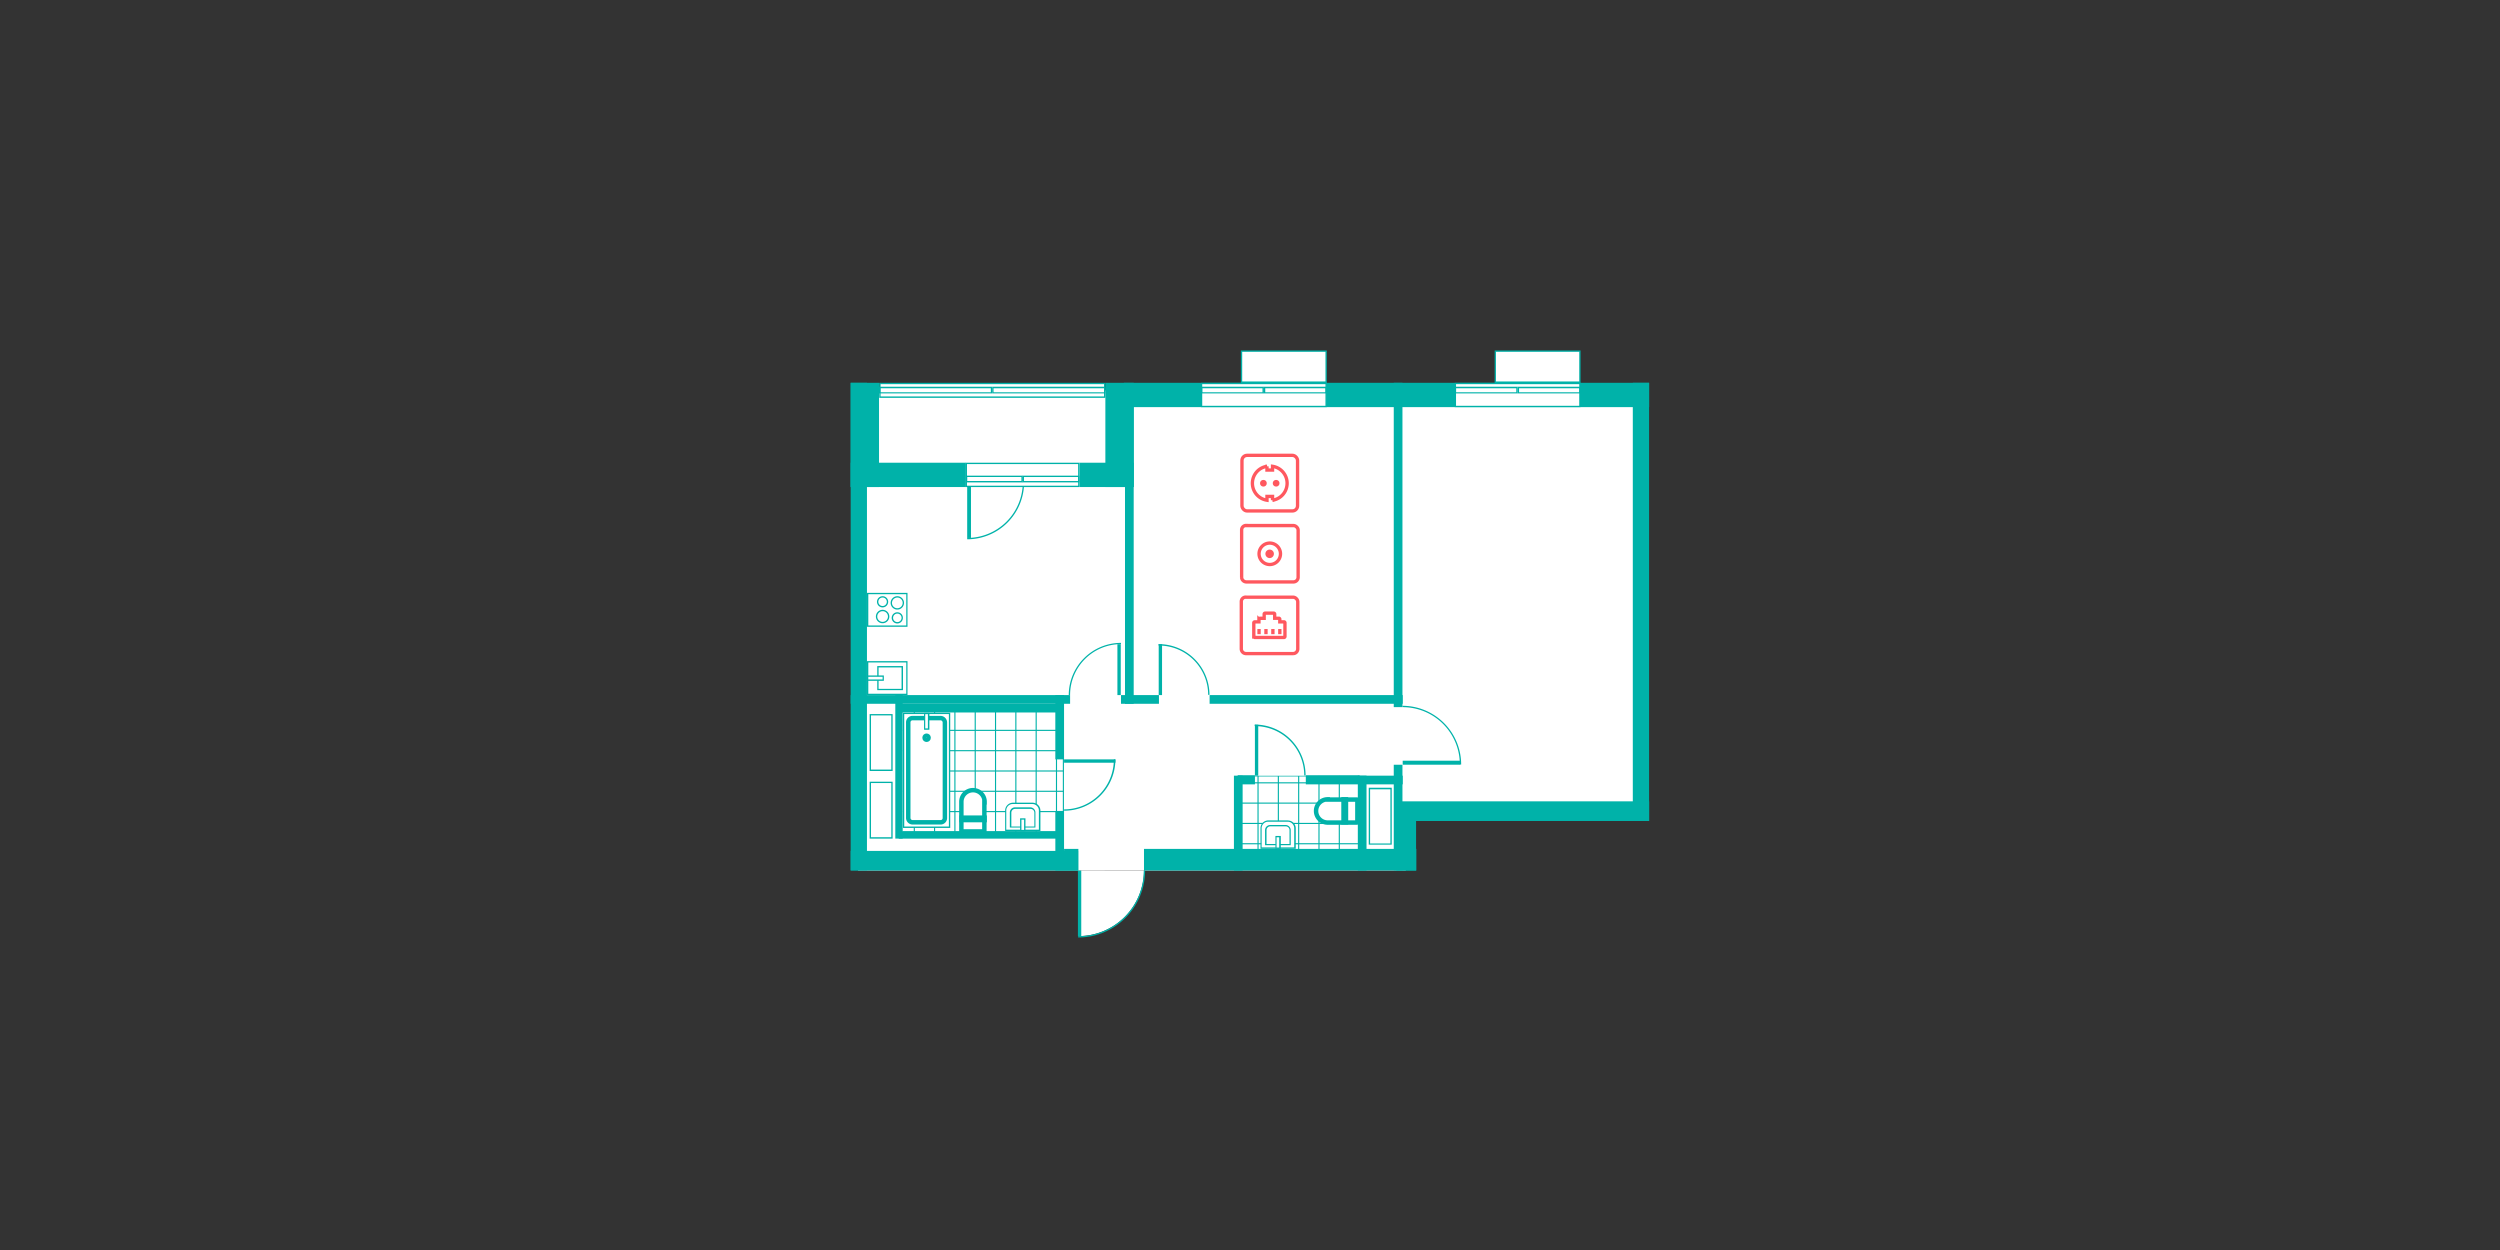 <svg xmlns="http://www.w3.org/2000/svg" viewBox="0 0 830.58 415.29"><rect x="0" y="0" width="830.58" height="415.29" fill="#333333" stroke="none"/><defs><style>.cls-1{fill:none;}.cls-2,.cls-5,.cls-6{fill:#fff;}.cls-10,.cls-3,.cls-7,.cls-8{fill:none;}.cls-3,.cls-6,.cls-7{stroke:#00b2a9;}.cls-10,.cls-3,.cls-8{stroke-miterlimit:7.42;}.cls-3{stroke-width:0.37px;}.cls-4{fill:#00b2a9;}.cls-5{fill-rule:evenodd;}.cls-6,.cls-7{stroke-miterlimit:2.97;stroke-width:1.48px;}.cls-10,.cls-8{stroke:#ff585f;stroke-width:1.11px;}.cls-9{fill:#ff585f;}.cls-10{stroke-linecap:round;}</style></defs><g id="Слой_2" data-name="Слой 2"><g id="Layer_1" data-name="Layer 1"><rect class="cls-1" width="830.58" height="415.29"/><g id="Layer_1-233" data-name="Layer 1-233"><g id="_2К12" data-name="2К12"><rect class="cls-2" x="430.42" y="129.7" width="115.39" height="143.05"/><rect class="cls-2" x="285.07" y="129.7" width="181.99" height="159.52"/><line class="cls-3" x1="317.25" y1="276.39" x2="317.25" y2="235.9"/><line class="cls-3" x1="310.5" y1="276.39" x2="310.5" y2="235.9"/><line class="cls-3" x1="303.76" y1="276.39" x2="303.76" y2="235.9"/><line class="cls-3" x1="324" y1="276.39" x2="324" y2="235.9"/><line class="cls-3" x1="330.75" y1="276.39" x2="330.75" y2="235.9"/><line class="cls-3" x1="337.5" y1="276.39" x2="337.5" y2="235.9"/><line class="cls-3" x1="344.25" y1="276.39" x2="344.25" y2="235.9"/><line class="cls-3" x1="353.29" y1="262.89" x2="299.97" y2="262.89"/><line class="cls-3" x1="353.29" y1="269.64" x2="299.97" y2="269.64"/><line class="cls-3" x1="353.29" y1="276.39" x2="299.97" y2="276.39"/><line class="cls-3" x1="353.29" y1="256.15" x2="299.97" y2="256.15"/><line class="cls-3" x1="353.29" y1="249.4" x2="299.97" y2="249.4"/><line class="cls-3" x1="353.29" y1="242.65" x2="299.97" y2="242.65"/><line class="cls-3" x1="353.29" y1="235.9" x2="299.97" y2="235.9"/><line class="cls-3" x1="351" y1="276.39" x2="351" y2="235.9"/><line class="cls-3" x1="353.29" y1="276.39" x2="353.29" y2="235.9"/><line class="cls-3" x1="451.7" y1="287.07" x2="411.21" y2="287.07"/><line class="cls-3" x1="451.7" y1="280.32" x2="411.21" y2="280.32"/><line class="cls-3" x1="451.7" y1="273.57" x2="411.21" y2="273.57"/><line class="cls-3" x1="451.7" y1="266.82" x2="411.21" y2="266.82"/><line class="cls-3" x1="438.21" y1="257.78" x2="438.21" y2="287.14"/><line class="cls-3" x1="444.96" y1="257.78" x2="444.96" y2="287.14"/><line class="cls-3" x1="451.7" y1="257.78" x2="451.7" y2="287.14"/><line class="cls-3" x1="431.46" y1="257.78" x2="431.46" y2="287.14"/><line class="cls-3" x1="424.71" y1="257.78" x2="424.71" y2="287.14"/><line class="cls-3" x1="417.96" y1="257.78" x2="417.96" y2="287.14"/><line class="cls-3" x1="411.21" y1="257.78" x2="411.21" y2="287.14"/><line class="cls-3" x1="451.7" y1="260.08" x2="411.21" y2="260.08"/><line class="cls-3" x1="451.7" y1="257.78" x2="411.21" y2="257.78"/><rect class="cls-4" x="282.62" y="282.7" width="75.57" height="6.53"/><rect class="cls-4" x="463.27" y="266.23" width="84.62" height="6.53"/><rect class="cls-4" x="463.94" y="269.64" width="6.53" height="19.58"/><rect class="cls-4" x="353.52" y="282.03" width="4.75" height="7.19"/><rect class="cls-4" x="380.07" y="282.03" width="90.47" height="7.19"/><rect class="cls-4" x="282.62" y="127.18" width="5.41" height="161.96"/><rect class="cls-4" x="542.47" y="127.18" width="5.41" height="145.57"/><rect class="cls-4" x="282.62" y="153.73" width="38.27" height="8.08"/><rect class="cls-4" x="358.63" y="153.73" width="18.02" height="8.08"/><rect class="cls-4" x="282.62" y="127.18" width="9.42" height="34.63"/><rect class="cls-4" x="367.24" y="127.18" width="9.42" height="34.63"/><rect class="cls-4" x="373.39" y="127.18" width="174.5" height="8.08"/><rect class="cls-4" x="350.62" y="230.93" width="2.89" height="21.36"/><rect class="cls-4" x="463.05" y="254.07" width="2.89" height="35.08"/><rect class="cls-4" x="451.11" y="257.7" width="2.89" height="31.52"/><rect class="cls-4" x="409.95" y="257.7" width="2.89" height="31.52"/><rect class="cls-4" x="372.43" y="230.93" width="12.61" height="2.89"/><rect class="cls-4" x="401.87" y="230.93" width="64.15" height="2.89"/><rect class="cls-4" x="373.76" y="131.48" width="2.89" height="102.34"/><rect class="cls-4" x="463.05" y="127.18" width="2.89" height="107.75"/><rect class="cls-4" x="350.62" y="269.42" width="2.89" height="19.8"/><rect class="cls-4" x="282.62" y="230.93" width="72.9" height="2.89"/><rect class="cls-4" x="298.57" y="276.17" width="54.88" height="2.45"/><rect class="cls-4" x="297.45" y="230.93" width="2.45" height="47.68"/><rect class="cls-4" x="297.68" y="233.82" width="55.77" height="2.89"/><path class="cls-5" d="M380.07,289.22A21.79,21.79,0,0,1,358.26,311v-21.8Z"/><rect class="cls-4" x="358.12" y="289.22" width="1.11" height="21.8"/><path class="cls-4" d="M358.19,311.47a22.27,22.27,0,0,0,22.25-22.25H380a21.79,21.79,0,0,1-21.8,21.8v.45Z"/><path class="cls-5" d="M353.52,252.29v17a16.9,16.9,0,0,0,16.91-16.91"/><rect class="cls-4" x="353.52" y="252.29" width="17.06" height="1.11"/><path class="cls-4" d="M370.05,252.36a16.54,16.54,0,0,1-16.53,16.54v.45a17.05,17.05,0,0,0,17.05-17.06h-.52Z"/><path class="cls-5" d="M372.43,230.93H355.52a16.74,16.74,0,0,1,16.76-16.76"/><rect class="cls-4" x="371.24" y="214.02" width="1.11" height="16.91"/><path class="cls-4" d="M372.43,213.58a17.38,17.38,0,0,0-17.36,17.35h.45A16.9,16.9,0,0,1,372.43,214v-.44Z"/><path class="cls-5" d="M385,230.93h16.91a16.74,16.74,0,0,0-16.76-16.76"/><rect class="cls-4" x="384.96" y="214.02" width="1.11" height="16.91"/><path class="cls-4" d="M385,214.47a16.39,16.39,0,0,1,16.39,16.39h.44A16.89,16.89,0,0,0,384.89,214v.44H385Z"/><rect class="cls-4" x="411.29" y="257.7" width="5.64" height="2.89"/><rect class="cls-4" x="433.83" y="257.7" width="32.19" height="2.89"/><path class="cls-5" d="M416.92,257.7h16.91a16.74,16.74,0,0,0-16.76-16.76"/><rect class="cls-4" x="416.92" y="240.8" width="1.11" height="16.91"/><path class="cls-4" d="M416.92,241.24a16.39,16.39,0,0,1,16.39,16.39h.45a16.91,16.91,0,0,0-16.91-16.91v.45h.07Z"/><path class="cls-5" d="M466,254.07V234.94A19,19,0,0,1,485.08,254"/><rect class="cls-4" x="466.02" y="252.73" width="19.06" height="1.33"/><path class="cls-4" d="M485.45,254a19.53,19.53,0,0,0-19.51-19.51v.45A19,19,0,0,1,485,254Z"/><rect class="cls-2" x="292.34" y="127.41" width="74.68" height="4.52"/><path class="cls-4" d="M366.79,127.63v4.08H292.56v-4.08h74.23m.45-.45H292.11v5h75.13v-5Z"/><path class="cls-4" d="M329.19,129v1.33H292.48V129h36.71m.45-.52H292v2.22h37.6v-2.22Z"/><path class="cls-4" d="M366.79,129v1.33H330.08V129h36.71m.45-.52h-37.6v2.22h37.6v-2.22Z"/><rect class="cls-2" x="399.2" y="127.41" width="41.38" height="7.64"/><path class="cls-4" d="M440.36,127.63v7.19H399.42v-7.19h40.94m.44-.45H399v8.09H440.8v-8.09Z"/><path class="cls-4" d="M419.44,129v1.33h-20V129h20m.45-.52H399v2.22h20.91v-2.22Z"/><path class="cls-4" d="M440.36,129v1.33h-20V129h20m.44-.52H419.89v2.22H440.8v-2.22Z"/><rect class="cls-2" x="483.52" y="127.41" width="41.38" height="7.64"/><path class="cls-4" d="M524.68,127.63v7.19H483.74v-7.19h40.94m.44-.45H483.3v8.09h41.82v-8.09Z"/><path class="cls-4" d="M503.76,129v1.33h-20V129h20m.45-.52H483.3v2.22h20.91v-2.22Z"/><path class="cls-4" d="M524.68,129v1.33h-20V129h20m.44-.52H504.21v2.22h20.91v-2.22Z"/><path class="cls-5" d="M321.33,160.26H339.8a18.39,18.39,0,0,1-18.39,18.39"/><rect class="cls-4" x="321.33" y="160.26" width="1.26" height="18.47"/><path class="cls-4" d="M321.33,179.17a18.9,18.9,0,0,0,18.91-18.91h-.44a18.46,18.46,0,0,1-18.47,18.46v.45Z"/><rect class="cls-2" x="288.26" y="219.88" width="13.05" height="10.83"/><path class="cls-4" d="M301.09,220.1v10.39H288.48V220.1h12.61m.44-.44H288v11.27h13.5V219.66Z"/><rect class="cls-2" x="291.59" y="221.51" width="8.08" height="7.56"/><path class="cls-4" d="M299.53,221.74v7.12h-7.64v-7.12h7.64m.44-.45h-8.52v8H300v-8Z"/><rect class="cls-2" x="288.26" y="224.63" width="5.19" height="1.33"/><path class="cls-4" d="M293.23,224.85v.89h-4.75v-.89h4.75m.44-.44H288v1.78h5.64v-1.78Z"/><rect class="cls-2" x="288.26" y="197.19" width="13.05" height="10.83"/><path class="cls-4" d="M301.09,197.41v10.38H288.48V197.41h12.61m.44-.44H288v11.27h13.5V197Z"/><path class="cls-2" d="M298.12,202.38a2,2,0,1,1,2-2A2,2,0,0,1,298.12,202.38Z"/><path class="cls-4" d="M298.12,198.52a1.78,1.78,0,1,1-1.78,1.78,1.81,1.81,0,0,1,1.78-1.78m0-.44a2.23,2.23,0,0,0-2.22,2.22,2.22,2.22,0,1,0,2.22-2.22Z"/><circle class="cls-2" cx="298.12" cy="205.27" r="1.63"/><path class="cls-4" d="M298.12,203.86a1.41,1.41,0,0,1,1.41,1.41,1.41,1.41,0,1,1-1.41-1.41m0-.44a1.86,1.86,0,1,0,1.85,1.85,1.83,1.83,0,0,0-1.85-1.85Z"/><path class="cls-2" d="M293.23,206.9a2,2,0,1,1,2-2A2,2,0,0,1,293.23,206.9Z"/><path class="cls-4" d="M293.23,203.05a1.78,1.78,0,1,1-1.78,1.78,1.8,1.8,0,0,1,1.78-1.78m0-.45a2.24,2.24,0,0,0-2.23,2.23,2.23,2.23,0,1,0,2.23-2.23Z"/><path class="cls-2" d="M293.23,201.56a1.63,1.63,0,1,1,1.63-1.63A1.65,1.65,0,0,1,293.23,201.56Z"/><path class="cls-4" d="M293.23,198.52a1.41,1.41,0,0,1,1.4,1.41,1.41,1.41,0,1,1-1.4-1.41m0-.44a1.86,1.86,0,1,0,1.85,1.85,1.84,1.84,0,0,0-1.85-1.85Z"/><rect class="cls-2" x="300.2" y="237.01" width="15.28" height="37.82"/><path class="cls-4" d="M315.25,237.24v37.37H300.42V237.24h14.83m.45-.45H300v38.27H315.7V236.79Z"/><path class="cls-6" d="M303.16,273.2h9.35a1.42,1.42,0,0,0,1.41-1.48V240.05a1.48,1.48,0,0,0-1.41-1.48h-9.35a1.43,1.43,0,0,0-1.41,1.48v31.67A1.47,1.47,0,0,0,303.16,273.2Z"/><circle class="cls-7" cx="307.84" cy="245.1" r="0.67"/><rect class="cls-2" x="307.17" y="237.01" width="1.33" height="5.19"/><path class="cls-4" d="M308.28,237.24V242h-.89v-4.74h.89m.44-.45H307v5.64h1.77v-5.64Z"/><path class="cls-6" d="M327.12,266.38a3.86,3.86,0,0,0-7.72,0V276c0,.15,0,.22.23.22h7.19c.15,0,.22,0,.22-.22v-9.64Z"/><path class="cls-7" d="M327.12,271.65h-7.64v.81h7.64Z"/><path class="cls-6" d="M441.1,265.56a3.86,3.86,0,0,0,0,7.72h9.64c.15,0,.22,0,.22-.23v-7.19c0-.15,0-.22-.22-.22H441.1Z"/><path class="cls-7" d="M446.36,265.56v7.64h.82v-7.64Z"/><path class="cls-2" d="M334.16,276v-6.6a2.35,2.35,0,0,1,2.37-2.38H343a2.35,2.35,0,0,1,2.37,2.38V276h-11.2Z"/><path class="cls-4" d="M343,267.12a2.16,2.16,0,0,1,2.15,2.15v6.38H334.31v-6.38a2.15,2.15,0,0,1,2.15-2.15h6.45m.08-.44h-6.46a2.62,2.62,0,0,0-2.59,2.59v6.82h11.72v-6.82a2.63,2.63,0,0,0-2.6-2.59Z"/><path class="cls-2" d="M335.72,274.76v-4.82a1.48,1.48,0,0,1,1.48-1.48h5.19a1.49,1.49,0,0,1,1.49,1.48v4.82Z"/><path class="cls-4" d="M342.39,268.75a1.25,1.25,0,0,1,1.26,1.26v4.6H336V270a1.25,1.25,0,0,1,1.26-1.26h5.19m-.08-.52H337.2a1.73,1.73,0,0,0-1.7,1.71v5H344v-5a1.73,1.73,0,0,0-1.7-1.71Z"/><rect class="cls-2" x="339.13" y="272.09" width="1.33" height="3.86"/><path class="cls-4" d="M340.24,272.31v3.41h-.89v-3.41h.89m.45-.44h-1.78v4.3h1.78v-4.3Z"/><path class="cls-2" d="M419,281.73v-6.6a2.34,2.34,0,0,1,2.37-2.37h6.45a2.35,2.35,0,0,1,2.38,2.37v6.6H419Z"/><path class="cls-4" d="M427.82,273a2.16,2.16,0,0,1,2.16,2.15v6.38H419.15v-6.38A2.15,2.15,0,0,1,421.3,273h6.45m.07-.44h-6.45a2.62,2.62,0,0,0-2.59,2.59V282h11.71v-6.82a2.62,2.62,0,0,0-2.59-2.59Z"/><path class="cls-2" d="M420.56,280.62V275.8a1.48,1.48,0,0,1,1.48-1.48h5.19a1.48,1.48,0,0,1,1.48,1.48v4.82Z"/><path class="cls-4" d="M427.16,274.54a1.25,1.25,0,0,1,1.26,1.26v4.6h-7.64v-4.6a1.25,1.25,0,0,1,1.26-1.26h5.19m-.07-.45H422a1.73,1.73,0,0,0-1.71,1.71v5h8.53v-5a1.73,1.73,0,0,0-1.71-1.71Z"/><rect class="cls-2" x="423.89" y="277.95" width="1.33" height="3.86"/><path class="cls-4" d="M425,278.17v3.41h-.89v-3.41H425m.52-.44h-1.78V282h1.78v-4.3Z"/><path class="cls-4" d="M296.12,260.15v18h-6.75v-18h6.75m.44-.44h-7.64v18.91h7.64V259.71Z"/><path class="cls-4" d="M296.12,237.68v18h-6.75v-18h6.75m.44-.44h-7.64v18.91h7.64V237.24Z"/><path class="cls-4" d="M461.94,262.23v18h-6.75v-18h6.75m.44-.52h-7.64v18.91h7.64V261.71Z"/><rect class="cls-2" x="321.11" y="153.95" width="37.38" height="7.64"/><path class="cls-4" d="M358.19,154.18v7.19H321.26v-7.19h36.93m.44-.45H320.81v8.09h37.82v-8.09Z"/><path class="cls-4" d="M339.35,158.48v1.33h-18v-1.33h18m.45-.45H320.89v2.23H339.8V158Z"/><path class="cls-4" d="M358.19,158.48v1.33h-18v-1.33h18m.44-.45H339.72v2.23h18.91V158Z"/><rect class="cls-2" x="412.47" y="116.65" width="28.11" height="10.38"/><path class="cls-4" d="M440.36,116.88v9.86H412.7v-9.86h27.66m.44-.45H412.25v10.83H440.8V116.43Z"/><rect class="cls-2" x="496.79" y="116.65" width="28.11" height="10.38"/><path class="cls-4" d="M524.68,116.88v9.86H497v-9.86h27.66m.44-.45H496.57v10.83h28.55V116.43Z"/></g></g><path class="cls-8" d="M414,174.57a1.49,1.49,0,0,0-1.49,1.48v15.8a1.6,1.6,0,0,0,1.49,1.48h15.79a1.55,1.55,0,0,0,1.49-1.55V176.13a1.47,1.47,0,0,0-.45-1,1.56,1.56,0,0,0-1-.52H414Zm4.3,9.42a3.56,3.56,0,0,1,7.12,0,3.56,3.56,0,0,1-7.12,0Z"/><path class="cls-9" d="M420.41,184a1.41,1.41,0,0,1,2.82,0,1.41,1.41,0,0,1-2.82,0Z"/><rect class="cls-9" x="422.34" y="208.98" width="1.11" height="1.71"/><rect class="cls-9" x="420.04" y="208.98" width="1.11" height="1.71"/><rect class="cls-9" x="424.64" y="208.98" width="1.11" height="1.71"/><rect class="cls-9" x="417.74" y="208.98" width="1.11" height="1.71"/><path class="cls-8" d="M413.88,198.38a1.48,1.48,0,0,0-1.48,1.48v15.8a1.59,1.59,0,0,0,1.48,1.48h15.8a1.55,1.55,0,0,0,1.48-1.56V199.93a1.46,1.46,0,0,0-.44-1,1.56,1.56,0,0,0-1-.52h-15.8Zm2.67,13.12v-4.6a.32.32,0,0,1,.3-.29h1.41v-.89a.32.32,0,0,1,.29-.3H420V204a.31.31,0,0,1,.3-.29h2.89a.31.31,0,0,1,.3.29v1.41h1.41a.31.31,0,0,1,.29.3v.89h1.41a.32.32,0,0,1,.3.29v4.6a.32.32,0,0,1-.3.3h-9.71a.32.32,0,0,1-.3-.3Z"/><rect class="cls-10" x="412.62" y="151.28" width="18.47" height="18.47" rx="1.71"/><circle class="cls-9" cx="419.74" cy="160.55" r="1.11"/><circle class="cls-9" cx="423.97" cy="160.55" r="1.11"/><path class="cls-10" d="M422.78,154.92v1.26h-1.85v-1.26a5.7,5.7,0,0,0,0,11.27v-1.26h1.85v1.26a5.7,5.7,0,0,0,0-11.27Z"/></g></g></svg>